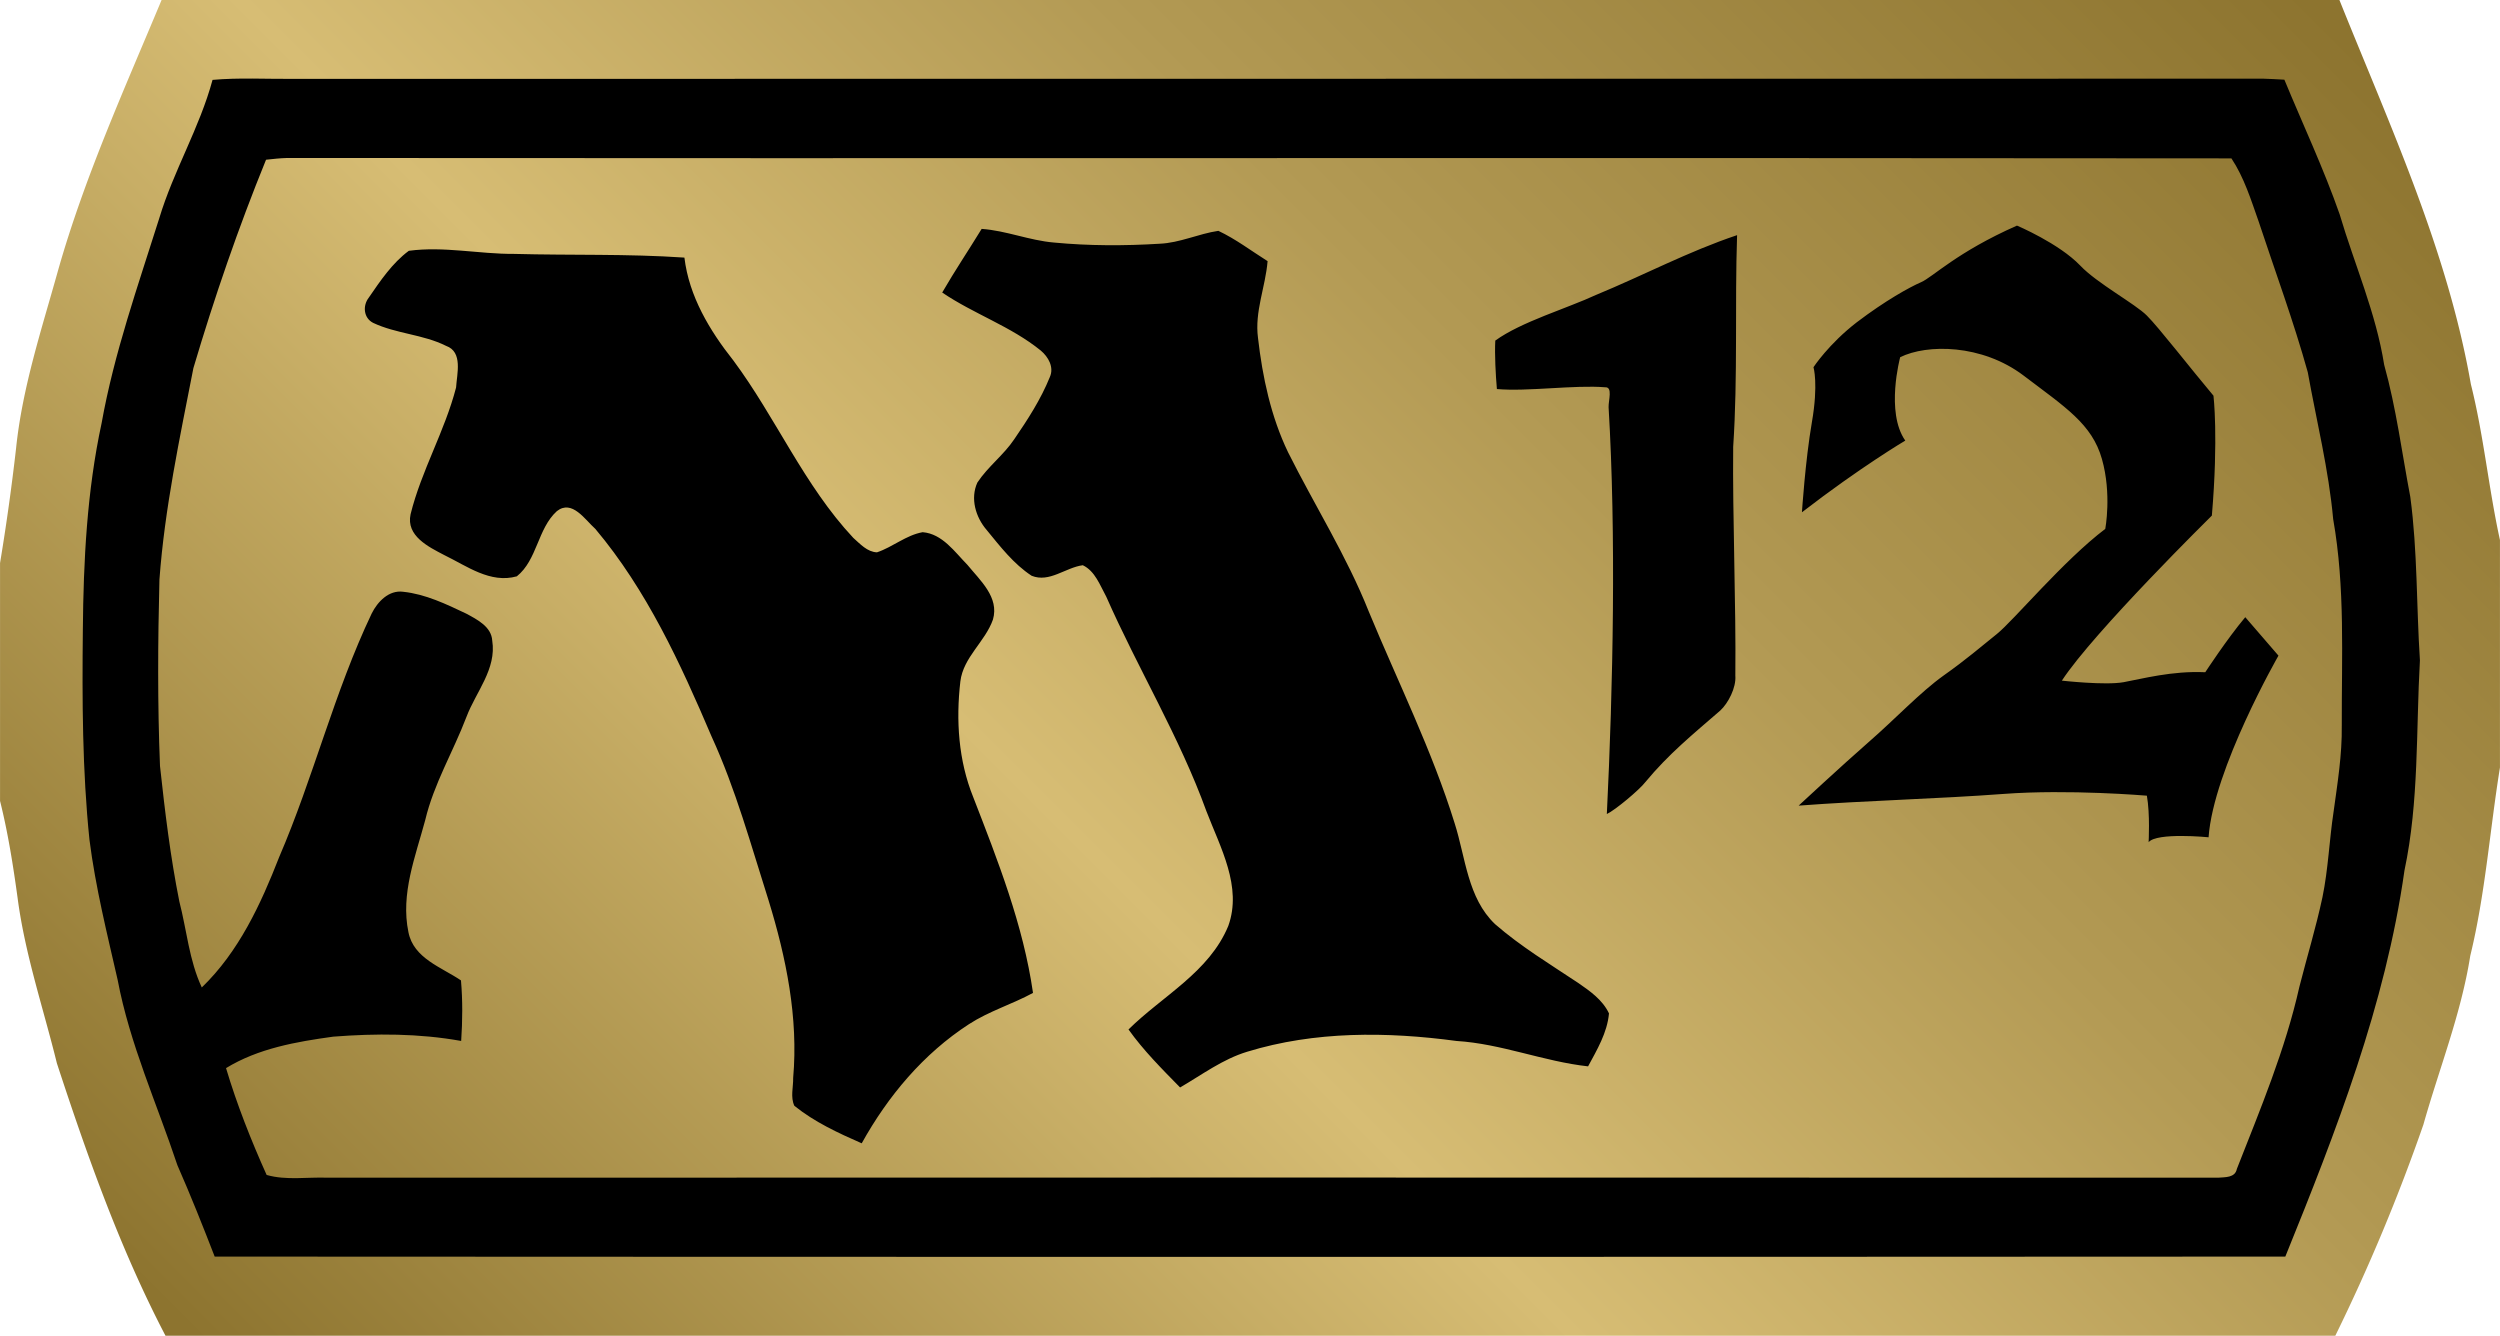 <?xml version="1.0" encoding="UTF-8" standalone="no"?><svg xmlns="http://www.w3.org/2000/svg" xmlns:xlink="http://www.w3.org/1999/xlink" viewBox="0 0 600 320.58" width="44.92" height="24"><defs><linearGradient x1="0" y1="0" x2="1" y2="0" id="asja" gradientUnits="userSpaceOnUse" gradientTransform="scale(-49.635 49.635) rotate(-45 -5.876 17.798)" spreadMethod="pad"><stop offset="0" stop-color="#8d742f"/><stop offset=".35" stop-color="#b39a54"/><stop offset=".6" stop-color="#d7bd74"/><stop offset="1" stop-color="#8d742f"/></linearGradient><linearGradient x1="0" y1="0" x2="1" y2="0" id="asjb" xlink:href="#asja" gradientUnits="userSpaceOnUse" gradientTransform="scale(-49.635 49.635) rotate(-45 -5.876 17.798)" spreadMethod="pad"/></defs><path d="M670.77 48.289c-.743-1.781-1.543-3.547-2.071-5.41-.328-1.176-.715-2.344-.84-3.563a45.618 45.618 0 00-.32-2.289V32.27c.16-.641.262-1.29.352-1.946.148-1.125.515-2.203.785-3.301.609-1.859 1.265-3.711 2.172-5.449h43.398a37.543 37.543 0 011.762 4.223c.316 1.121.754 2.215.937 3.375.301 1.234.391 2.512.594 3.766v4.55c-.227 1.035-.324 2.09-.582 3.117-.469 2.684-1.621 5.172-2.629 7.684H670.77z" fill="url(#asjb)" transform="matrix(12 0 0 -12 -8010.468 579.468)"/><path d="M457.272 105.744s-10.788 6.384-24.804 17.208c0 0 .804-12.42 2.388-21.612 1.596-9.18.384-13.212.384-13.212s3.648-5.58 10.404-10.788c6.84-5.196 12.612-8.388 15.42-9.612 2.808-1.212 8.58-7.212 23.016-13.584 0 0 10.08 4.26 15.192 9.6 3.984 4.224 13.212 9.192 15.984 12 2.808 2.772 10.584 12.804 15.984 19.224 0 0 1.212 9.984-.384 28.776 0 0-28.404 27.984-36 39.612 0 0 10.416 1.176 14.82.372 4.404-.792 11.58-2.76 19.596-2.388 0 0 5.196-7.968 9.6-13.212l7.968 9.228s-15.6 27.192-16.776 43.596c0 0-12.42-1.224-14.388 1.176 0 0 .372-6.756-.42-11.16 0 0-18.804-1.596-34.416-.419-15.6 1.176-33.18 1.596-49.164 2.808 0 0 10.356-9.612 16.776-15.228 6.42-5.58 12.42-12 18-15.984 5.628-3.984 8.82-6.804 12.804-9.984 3.984-3.192 15.984-17.628 26.016-25.224 0 0 1.584-8.388-.804-16.776-2.388-8.436-8.808-12.432-18.792-20.016-10.032-7.596-23.208-7.596-29.628-4.416 0 0-3.564 13.224 1.224 20.016M233.58 191.34c5.904 15.24 12 30.66 14.34 46.968-5.016 2.724-10.548 4.368-15.372 7.5-10.92 7.08-19.452 17.256-25.74 28.596-5.664-2.484-11.34-5.112-16.164-9-.984-2.064-.24-4.5-.288-6.696 1.272-14.448-1.68-28.884-5.904-42.612-4.212-13.224-7.872-26.676-13.68-39.336-7.464-17.532-15.564-35.148-27.9-49.824-2.484-2.208-5.58-7.128-9.228-4.26-4.644 4.212-4.692 11.712-9.612 15.648-6.372 1.788-12-2.484-17.436-5.112-3.756-1.968-9.192-4.584-8.064-9.792 2.58-10.452 8.208-19.92 10.92-30.42.192-3.276 1.692-8.532-2.388-9.984-5.532-2.772-12-2.904-17.532-5.532C87.24 76.309 87 73.357 88.5 71.437c2.772-4.032 5.628-8.292 9.612-11.244 8.436-1.128 16.824.792 25.26.744 13.644.371 27.288-.048 40.884.888 1.116 9.288 6.036 17.484 11.76 24.708 10.224 13.776 16.968 29.952 28.776 42.564 1.644 1.452 3.336 3.372 5.676 3.468 3.804-1.272 6.984-4.128 10.968-4.836 4.74.384 7.692 4.74 10.74 7.836 3.048 3.744 7.68 7.776 6.132 13.128-1.872 5.34-7.116 9.036-7.824 14.856-1.08 9.324-.468 18.984 3.096 27.792M383.064 70.777c11.34-4.68 22.212-10.452 33.84-14.34-.564 16.92.192 33.888-.936 50.808-.18 16.548.708 38.352.516 54.9.24 2.904-1.728 6.648-3.612 8.388-6.696 5.808-12.372 10.404-18 17.196-1.356 1.788-7.212 6.708-9.228 7.644 1.5-30.564 2.244-67.08.42-97.644-.048-1.632 1.032-4.872-.792-4.776-7.32-.613-18.708 1.08-26.016.42-.288-3.373-.564-8.245-.384-11.629 6.192-4.5 17.352-7.776 24.192-10.968m3.096 172.452c-.42 4.644-2.868 8.724-5.016 12.708-10.692-1.176-20.82-5.436-31.596-6.096-16.692-2.244-33.984-2.388-50.208 2.58-5.904 1.788-10.872 5.532-16.116 8.58-4.368-4.452-8.772-8.856-12.384-13.92 8.16-8.064 19.368-13.74 23.952-24.852 3.384-9.42-1.92-18.84-5.244-27.504-6.468-17.868-16.404-34.176-24.048-51.516-1.5-2.724-2.676-6.144-5.628-7.548-4.164.552-8.016 4.26-12.276 2.532-4.32-2.82-7.548-7.032-10.788-10.98-2.664-3.084-3.984-7.584-2.244-11.388 2.532-3.84 6.324-6.612 8.856-10.404 3.24-4.728 6.372-9.564 8.532-14.904 1.08-2.388-.372-4.872-2.16-6.372-7.164-5.82-16.068-8.772-23.664-13.932 3-5.196 6.372-10.212 9.468-15.276 5.904.42 11.436 2.772 17.34 3.276 8.436.805 16.92.805 25.356.288 4.836-.192 9.336-2.388 14.112-3.096 4.176 1.968 7.92 4.824 11.82 7.272-.516 6.228-3.144 12.132-2.304 18.42 1.08 9.42 3.096 18.888 7.224 27.468 6.372 12.744 14.064 24.888 19.356 38.196 6.984 16.884 15.192 33.336 20.628 50.868 2.628 8.244 3.096 17.904 9.696 24.18 6.144 5.352 13.128 9.564 19.884 14.064 2.856 1.968 5.904 4.08 7.452 7.356m175.872-69.036c.096 6.984-1.032 13.824-1.968 20.664-1.032 6.804-1.272 13.74-2.676 20.532-1.548 7.224-3.696 14.256-5.532 21.468-3.372 15.048-9.372 29.352-15 43.692-.42 2.16-2.808 1.968-4.5 2.112-151.212-.048-302.436-.048-453.696 0-4.872-.192-9.936.696-14.676-.659-3.744-8.34-7.128-16.872-9.744-25.644 7.728-4.728 16.824-6.324 25.728-7.548 10.224-.792 20.58-.792 30.708 1.032.324-4.824.372-9.696-.048-14.532-4.692-3.18-11.388-5.292-12.612-11.58-1.92-9.18 1.692-18.18 4.032-26.904 2.064-8.712 6.708-16.404 9.888-24.744 2.256-6 7.272-11.484 6.192-18.336-.192-3.324-3.612-5.052-6.24-6.468-4.824-2.292-9.792-4.68-15.132-5.244-3.432-.469-6.144 2.388-7.548 5.196-9 18.9-13.968 39.336-22.224 58.5-4.404 11.304-9.708 22.74-18.564 31.272-3.048-6.516-3.612-13.788-5.388-20.628-2.16-10.776-3.468-21.696-4.644-32.532-.6-14.904-.516-29.856-.132-44.76 1.26-17.112 4.872-33.936 8.148-50.724 5.016-16.92 10.788-33.696 17.436-50.016 1.692-.18 3.336-.373 5.064-.42 155.58.143 311.112-.097 466.644.095 3.048 4.596 4.692 9.936 6.516 15.096 3.984 12.048 8.388 23.952 11.808 36.228 2.112 11.724 5.016 23.352 6.096 35.256 2.904 16.404 2.016 33.096 2.064 49.596m16.452-54.9c-2.016-10.584-3.372-21.324-6.276-31.728-1.968-12.468-7.128-24.096-10.692-36.144-3.84-10.968-8.808-21.516-13.26-32.292-1.692-.096-3.336-.192-5.016-.24-157.692.048-315.336 0-473.064.048-6.384.048-12.804-.324-19.176.24-3.096 11.484-9.372 21.84-12.792 33.228-5.112 16.224-10.836 32.388-13.836 49.176-3.516 16.308-4.356 33-4.5 49.632-.179 16.836-.131 33.708 1.596 50.4 1.452 11.388 4.224 22.452 6.756 33.564 2.904 15.372 9.42 29.712 14.34 44.484 3.192 7.26 6.096 14.568 8.952 21.936 165.66.096 331.356.096 496.968 0 12.144-29.952 24.048-60.468 28.596-92.676 3.516-16.596 2.76-33.612 3.708-50.436-.851-13.08-.563-26.208-2.304-39.192"/></svg>
